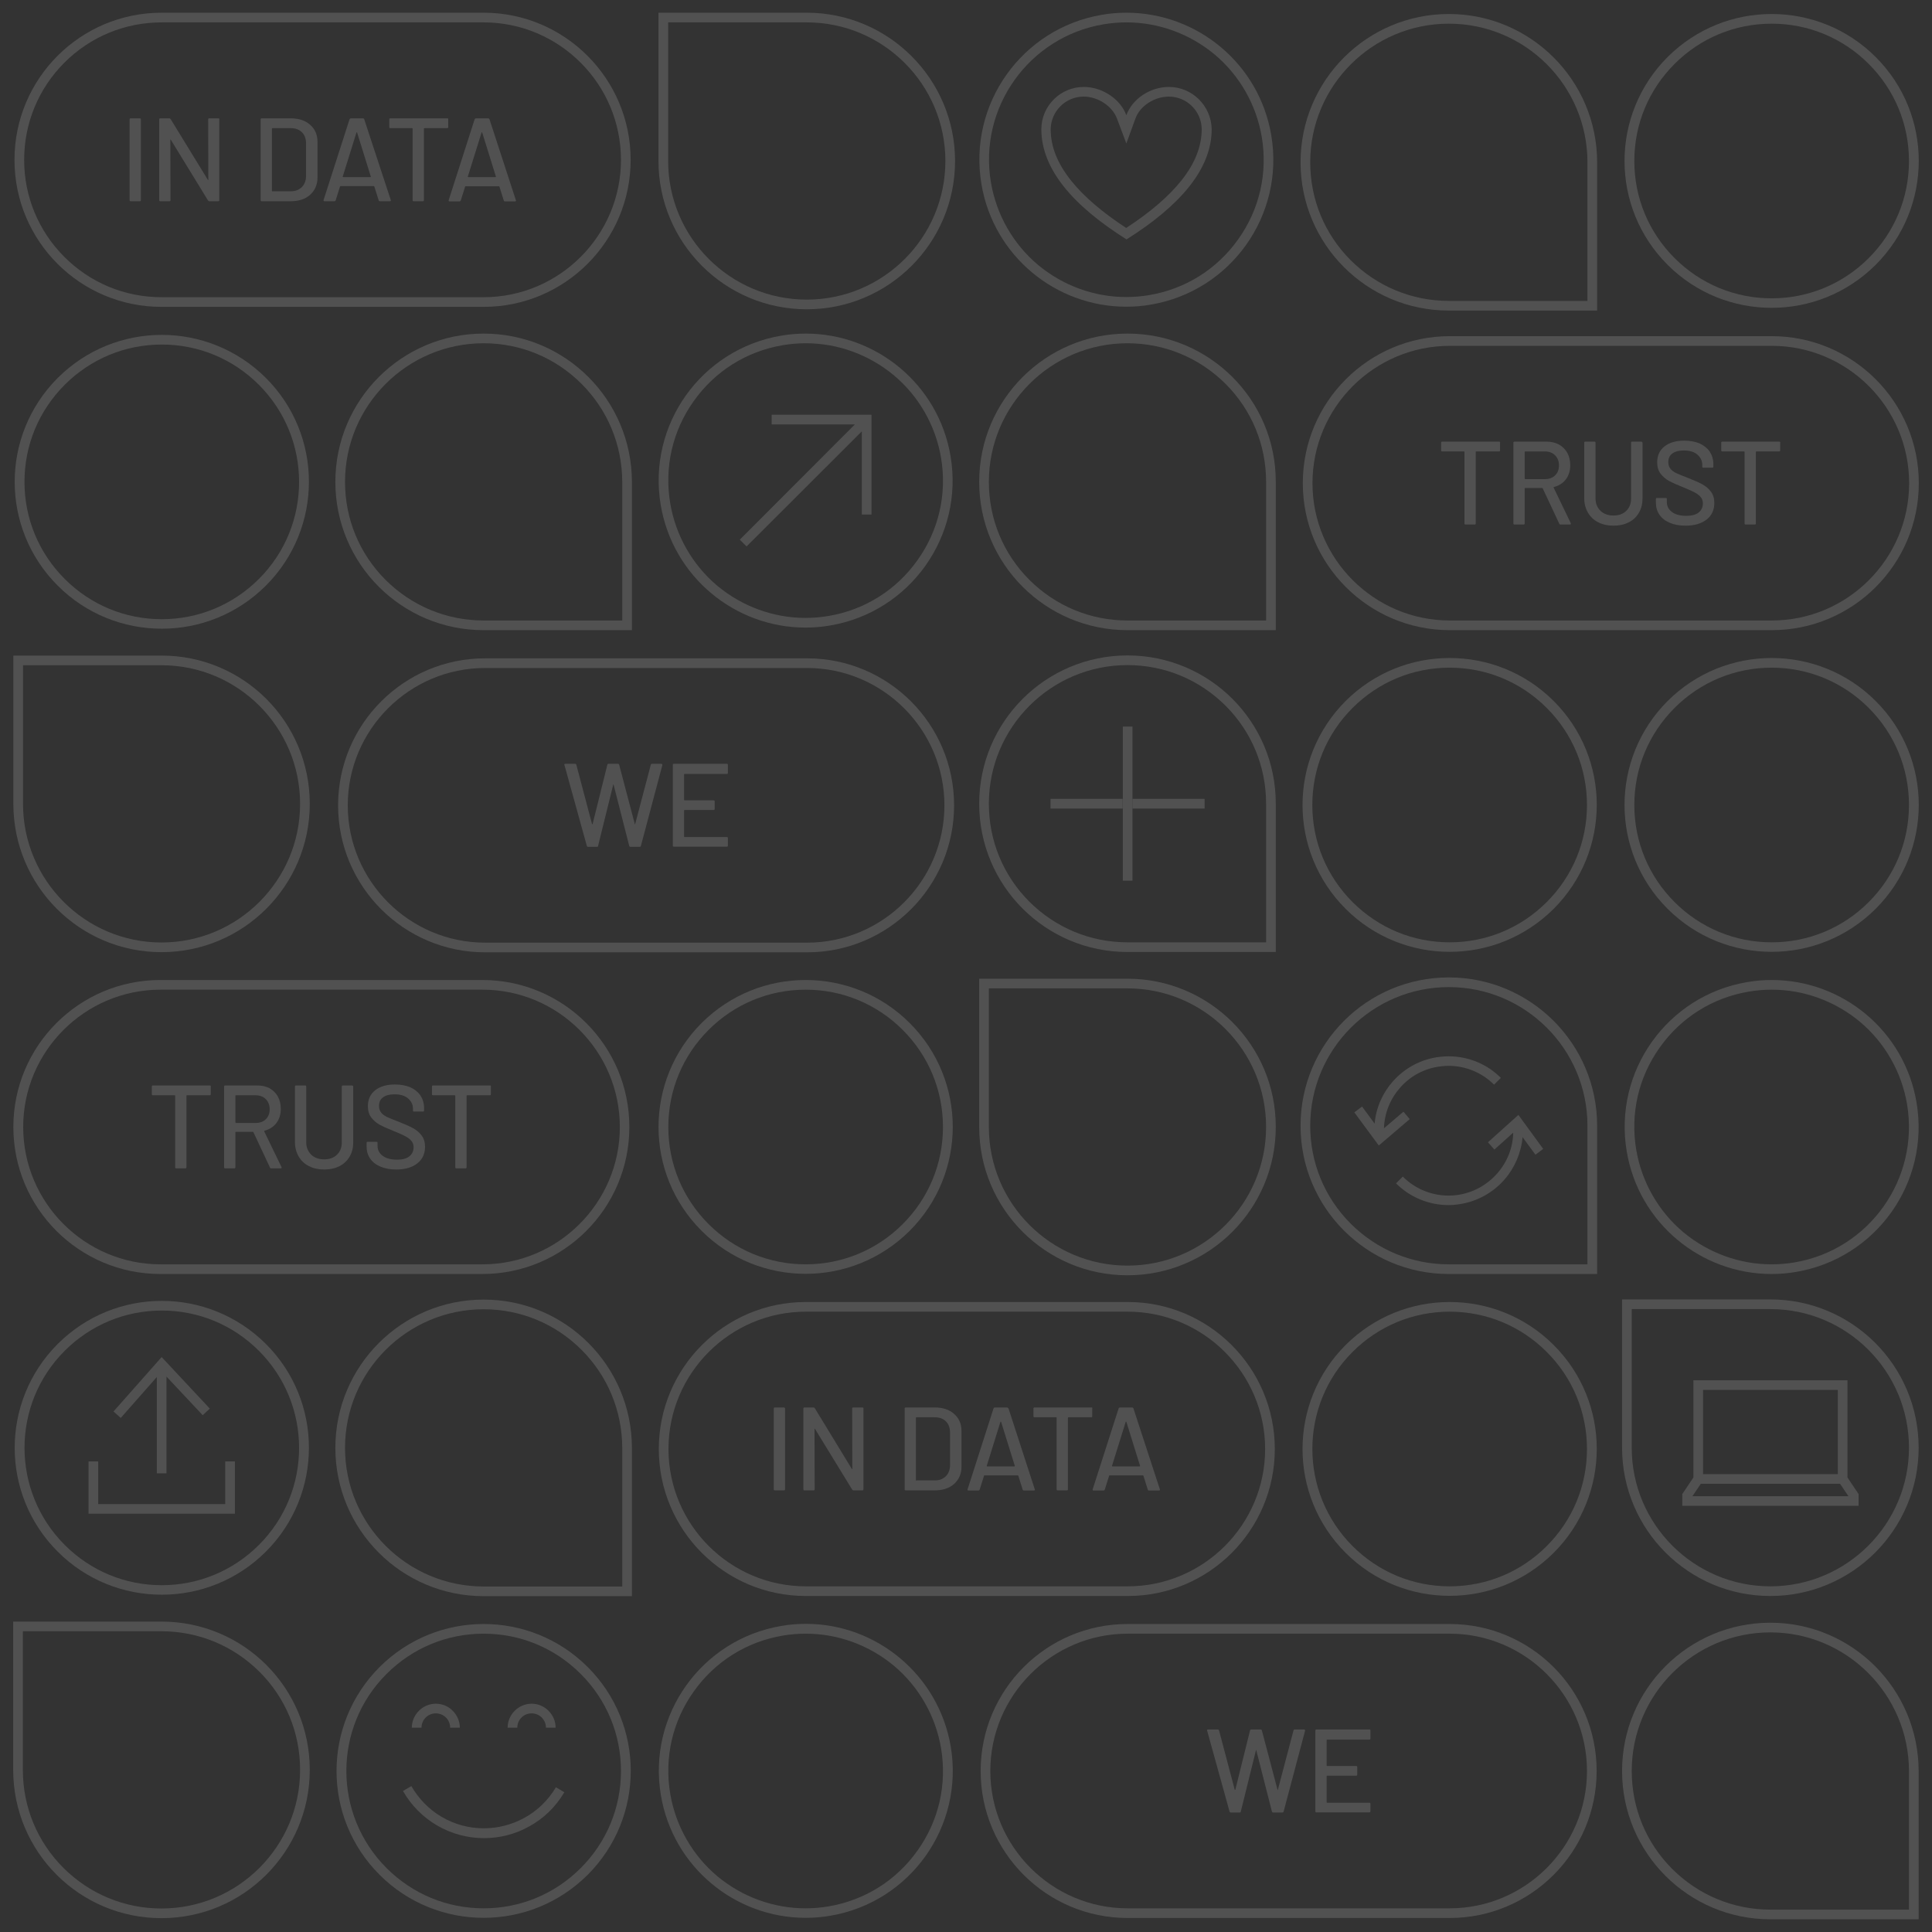 <?xml version="1.0" encoding="utf-8"?>
<!-- Generator: Adobe Illustrator 25.2.3, SVG Export Plug-In . SVG Version: 6.00 Build 0)  -->
<svg version="1.1" id="Capa_1" xmlns="http://www.w3.org/2000/svg" xmlns:xlink="http://www.w3.org/1999/xlink" x="0px" y="0px"
	 viewBox="0 0 1200 1200" style="enable-background:new 0 0 1200 1200;" xml:space="preserve">
<rect x="0" y="0" width="1200" height="1200" fill="#333333" stroke="none"/>
<style type="text/css">
	.st0{opacity:0.15;}
	.st1{clip-path:url(#SVGID_2_);fill:#FFFFFF;}
	.st2{fill:#FFFFFF;}
	.st3{clip-path:url(#SVGID_4_);fill:#FFFFFF;}
	.st4{clip-path:url(#SVGID_6_);fill:#FFFFFF;}
</style>
<g class="st0">
	<g>
		<defs>
			<rect id="SVGID_1_" x="8.2" y="7.9" width="1183.5" height="1184.2"/>
		</defs>
		<clipPath id="SVGID_2_">
			<use xlink:href="#SVGID_1_"  style="overflow:visible;"/>
		</clipPath>
		<path class="st1" d="M500.5,207.2L500.5,207.2c-5.1,0-10.2,0.4-15.3,1.3c-49.7,8.4-83.2,55.5-74.8,105.2
			c7.5,44.6,46.2,76.1,89.9,76.1c5.1,0,10.2-0.4,15.3-1.3c49.7-8.4,83.2-55.5,74.8-105.2C582.9,238.7,544.2,207.2,500.5,207.2
			 M500.3,383.8c-19.9,0-39.3-7.1-54.7-19.9c-15.5-13-25.9-31.2-29.3-51.2c-3.8-22.5,1.4-45.1,14.6-63.6
			c13.2-18.6,32.8-30.9,55.3-34.7c4.7-0.8,9.6-1.2,14.3-1.2h0c19.9,0,39.3,7.1,54.7,19.9c15.5,13,25.9,31.2,29.3,51.2
			c3.8,22.5-1.4,45.1-14.6,63.6c-13.2,18.6-32.8,30.9-55.3,34.7C509.8,383.4,505,383.8,500.3,383.8"/>
		<path class="st1" d="M1100.4,408.7c-23.4,0-46.7,8.9-64.6,26.7c-35.7,35.7-35.7,93.5,0,129.1c17.8,17.8,41.2,26.7,64.6,26.7
			c23.4,0,46.7-8.9,64.6-26.7c35.7-35.7,35.7-93.5,0-129.1C1147.2,417.6,1123.8,408.7,1100.4,408.7 M1100.4,585.3
			c-22.8,0-44.2-8.9-60.3-25c-16.1-16.1-25-37.5-25-60.3s8.9-44.2,25-60.3c16.1-16.1,37.5-25,60.3-25c22.8,0,44.2,8.9,60.3,25
			c16.1,16.1,25,37.5,25,60.3s-8.9,44.2-25,60.3C1144.6,576.4,1123.2,585.3,1100.4,585.3"/>
		<path class="st1" d="M501.1,7.9H409V100c0,50.8,41.2,92.1,92.1,92.1c50.9,0,92.1-41.3,92.1-92.1C593.2,49.2,551.9,7.9,501.1,7.9
			 M501.1,186.1c-47.5,0-86.1-38.6-86.1-86.1V13.9h86.1c47.5,0,86.1,38.6,86.1,86.1C587.2,147.5,548.6,186.1,501.1,186.1"/>
		<path class="st1" d="M500.4,608.7c-23.4,0-46.7,8.9-64.6,26.7c-35.7,35.7-35.7,93.5,0,129.1c17.8,17.8,41.2,26.7,64.6,26.7
			c23.4,0,46.7-8.9,64.6-26.7c35.7-35.7,35.7-93.5,0-129.1C547.2,617.6,523.8,608.7,500.4,608.7 M500.4,785.3
			c-22.8,0-44.2-8.9-60.3-25c-16.1-16.1-25-37.5-25-60.3c0-22.8,8.9-44.2,25-60.3c16.1-16.1,37.5-25,60.3-25
			c22.8,0,44.2,8.9,60.3,25c16.1,16.1,25,37.5,25,60.3c0,22.8-8.9,44.2-25,60.3C544.6,776.4,523.2,785.3,500.4,785.3"/>
		<path class="st1" d="M500.6,1008.6L500.6,1008.6c-5.1,0-10.2,0.4-15.3,1.3c-49.7,8.4-83.2,55.5-74.8,105.2
			c7.5,44.6,46.2,76.1,89.9,76.1c5.1,0,10.2-0.4,15.3-1.3c49.7-8.4,83.2-55.5,74.8-105.2C582.9,1040.2,544.3,1008.6,500.6,1008.6
			 M500.3,1185.3c-19.9,0-39.3-7.1-54.7-19.9c-15.5-13-25.9-31.2-29.3-51.2c-3.8-22.5,1.4-45.1,14.6-63.6
			c13.2-18.6,32.8-30.9,55.3-34.7c4.7-0.8,9.6-1.2,14.3-1.2h0c19.9,0,39.3,7.1,54.7,19.9c15.5,13,25.9,31.2,29.3,51.2
			c3.8,22.5-1.4,45.1-14.6,63.6c-13.2,18.6-32.8,30.9-55.3,34.7C509.9,1184.9,505.1,1185.3,500.3,1185.3"/>
		<path class="st1" d="M900.4,408.7c-23.4,0-46.7,8.9-64.6,26.7c-35.7,35.7-35.7,93.5,0,129.1c17.8,17.8,41.2,26.7,64.6,26.7
			c23.4,0,46.7-8.9,64.6-26.7c35.7-35.7,35.7-93.5,0-129.1C947.2,417.6,923.8,408.7,900.4,408.7 M900.4,585.3
			c-22.8,0-44.2-8.9-60.3-25c-16.1-16.1-25-37.5-25-60.3s8.9-44.2,25-60.3c16.1-16.1,37.5-25,60.3-25c22.8,0,44.2,8.9,60.3,25
			c16.1,16.1,25,37.5,25,60.3s-8.9,44.2-25,60.3C944.6,576.4,923.2,585.3,900.4,585.3"/>
		<path class="st1" d="M1100.5,608.7L1100.5,608.7c-5.1,0-10.2,0.4-15.3,1.3c-49.7,8.4-83.2,55.5-74.8,105.2
			c7.5,44.6,46.2,76.1,89.9,76.1c5.1,0,10.2-0.4,15.3-1.3c49.7-8.4,83.2-55.5,74.8-105.2C1182.9,640.2,1144.3,608.7,1100.5,608.7
			 M1100.3,785.3c-19.9,0-39.3-7.1-54.7-19.9c-15.5-13-25.9-31.2-29.3-51.2c-3.8-22.5,1.4-45.1,14.6-63.6
			c13.2-18.6,32.8-30.9,55.3-34.7c4.7-0.8,9.6-1.2,14.3-1.2h0c19.9,0,39.3,7.1,54.7,19.9c15.5,13,25.9,31.2,29.3,51.2
			c7.8,46.4-23.5,90.5-69.9,98.3C1109.9,784.9,1105.1,785.3,1100.3,785.3"/>
		<path class="st1" d="M700.5,808.7h-200c-50.4,0-91.3,40.9-91.3,91.3c0,50.4,40.9,91.3,91.3,91.3h200c50.4,0,91.3-40.9,91.3-91.3
			C791.8,849.6,750.8,808.7,700.5,808.7 M500.5,985.3c-47,0-85.3-38.3-85.3-85.3s38.3-85.3,85.3-85.3h200c47,0,85.3,38.3,85.3,85.3
			s-38.3,85.3-85.3,85.3H500.5z"/>
		<path class="st1" d="M1099.6,1007.9c-50.8,0-92.1,41.2-92.1,92.1c0,50.9,41.2,92.1,92.1,92.1h92.1V1100
			C1191.6,1049.2,1150.4,1007.9,1099.6,1007.9 M1099.6,1186.1c-23,0-44.6-9-60.9-25.2c-16.3-16.3-25.2-37.9-25.2-60.9
			c0-47.5,38.6-86.1,86.1-86.1c47.4,0,86,38.6,86.1,86.1v86.1H1099.6z"/>
		<path class="st1" d="M700.3,607.9h-92.1V700c0,50.9,41.3,92.1,92.1,92.1c50.9,0,92.1-41.3,92.1-92.1
			C792.5,649.2,751.2,607.9,700.3,607.9 M700.3,786.1c-47.5,0-86.1-38.6-86.1-86.1v-86.1h86.1c47.5,0,86.1,38.6,86.1,86.1
			C786.4,747.5,747.8,786.1,700.3,786.1"/>
		<path class="st1" d="M501.3,408.9h-200c-50.4,0-91.3,40.9-91.3,91.3c0,50.4,40.9,91.3,91.3,91.3h200c50.4,0,91.3-40.9,91.3-91.3
			C592.6,449.8,551.7,408.9,501.3,408.9 M301.3,585.5c-47,0-85.3-38.3-85.3-85.3c0-47,38.3-85.3,85.3-85.3h200
			c47,0,85.3,38.3,85.3,85.3c0,47-38.3,85.3-85.3,85.3H301.3z"/>
		<path class="st1" d="M699.7,7.9L699.7,7.9c-5.1,0-10.2,0.4-15.3,1.3c-49.7,8.4-83.2,55.5-74.8,105.2c7.5,44.6,46.2,76.1,89.9,76.1
			c5.1,0,10.2-0.4,15.3-1.3c49.7-8.4,83.2-55.5,74.8-105.2C782.1,39.4,743.4,7.9,699.7,7.9 M699.5,184.5c-19.9,0-39.3-7.1-54.7-19.9
			c-15.5-13-25.9-31.2-29.3-51.2C607.6,67,639,22.9,685.4,15.1c4.7-0.8,9.6-1.2,14.3-1.2h0c19.9,0,39.3,7.1,54.7,19.9
			c15.5,13,25.9,31.2,29.3,51.2c3.8,22.5-1.4,45.1-14.6,63.6c-13.2,18.6-32.8,30.9-55.3,34.7C709,184.1,704.2,184.5,699.5,184.5"/>
		<path class="st1" d="M899.9,607.1c-50.8,0-92.1,41.2-92.1,92.1c0,50.9,41.2,92.1,92.1,92.1H992v-92.1
			C992,648.4,950.7,607.1,899.9,607.1 M899.9,785.3c-23,0-44.6-9-60.9-25.2c-16.3-16.3-25.2-37.9-25.2-60.9
			c0-47.5,38.6-86.1,86.1-86.1c47.5,0,86.1,38.6,86.1,86.1v86.1H899.9z"/>
		<path class="st1" d="M700.3,207.2c-50.8,0-92.1,41.2-92.1,92.1s41.2,92.1,92.1,92.1h92.1v-92.1
			C792.5,248.4,751.2,207.2,700.3,207.2 M700.3,385.4c-23,0-44.6-9-60.9-25.2c-16.3-16.3-25.2-37.9-25.2-60.9
			c0-47.5,38.6-86.1,86.1-86.1c23,0,44.6,9,60.9,25.2c16.3,16.3,25.2,37.9,25.2,60.9v86.1H700.3z"/>
		<path class="st1" d="M1100.4,8.7c-23.4,0-46.7,8.9-64.6,26.7c-35.7,35.7-35.7,93.5,0,129.1c17.8,17.8,41.2,26.7,64.6,26.7
			c23.4,0,46.7-8.9,64.6-26.7c35.7-35.7,35.7-93.5,0-129.1C1147.2,17.6,1123.8,8.7,1100.4,8.7 M1100.4,185.3
			c-22.8,0-44.2-8.9-60.3-25c-16.1-16.1-25-37.5-25-60.3c0-22.8,8.9-44.2,25-60.3c16.1-16.1,37.5-25,60.3-25
			c22.8,0,44.2,8.9,60.3,25c16.1,16.1,25,37.5,25,60.3c0,22.8-8.9,44.2-25,60.3C1144.6,176.4,1123.2,185.3,1100.4,185.3"/>
		<path class="st1" d="M100.5,208c-23.4,0-46.7,8.9-64.6,26.7c-35.7,35.7-35.7,93.5,0,129.1c17.8,17.8,41.2,26.7,64.6,26.7
			c23.4,0,46.7-8.9,64.6-26.7c35.7-35.7,35.7-93.5,0-129.1C147.2,216.9,123.8,208,100.5,208 M100.5,384.6c-22.8,0-44.2-8.9-60.3-25
			s-25-37.5-25-60.3c0-22.8,8.9-44.2,25-60.3c16.1-16.1,37.5-25,60.3-25s44.2,8.9,60.3,25c33.3,33.3,33.3,87.4,0,120.6
			C144.7,375.7,123.2,384.6,100.5,384.6"/>
		<path class="st1" d="M300.4,7.9h-200C49.9,7.9,9,48.8,9,99.3s40.9,91.3,91.3,91.3h200.1c50.4,0,91.3-40.9,91.3-91.3
			S350.8,7.9,300.4,7.9 M100.3,184.6c-22.8,0-44.2-8.9-60.3-25c-16.1-16.1-25-37.5-25-60.3c0-22.8,8.9-44.3,25-60.4
			c16.1-16.1,37.6-25,60.4-25h200c47,0,85.3,38.3,85.3,85.4c0,47-38.3,85.3-85.3,85.3H100.3z"/>
		<path class="st1" d="M300.4,207.2c-50.8,0-92.1,41.2-92.1,92.1s41.2,92.1,92.1,92.1h92.1v-92.1
			C392.4,248.4,351.2,207.2,300.4,207.2 M300.4,385.4c-23,0-44.6-9-60.9-25.2c-16.3-16.3-25.2-37.9-25.2-60.9
			c0-47.5,38.6-86.1,86.1-86.1c23,0,44.6,9,60.8,25.2c16.3,16.3,25.2,37.9,25.3,60.9v86.1H300.4z"/>
		<path class="st1" d="M100.5,808c-23.4,0-46.7,8.9-64.6,26.7c-35.7,35.7-35.7,93.5,0,129.1c17.8,17.8,41.2,26.7,64.6,26.7
			c23.4,0,46.7-8.9,64.6-26.7c35.7-35.7,35.7-93.5,0-129.1C147.2,816.9,123.8,808,100.5,808 M100.5,984.6c-22.8,0-44.2-8.9-60.3-25
			c-33.3-33.3-33.3-87.4,0-120.6c16.1-16.1,37.5-25,60.3-25s44.2,8.9,60.3,25c33.3,33.3,33.3,87.4,0,120.6
			C144.7,975.7,123.2,984.6,100.5,984.6"/>
		<path class="st1" d="M300.4,807.2c-50.8,0-92.1,41.2-92.1,92.1c0,50.8,41.2,92.1,92.1,92.1h92.1v-92.1
			C392.4,848.4,351.2,807.2,300.4,807.2 M300.4,985.4c-47.5,0-86.1-38.6-86.1-86.1c0-47.5,38.6-86.1,86.1-86.1
			c23,0,44.6,9,60.8,25.2c16.3,16.3,25.2,37.9,25.3,60.9v86.1H300.4z"/>
		<path class="st1" d="M100.4,407.2L100.4,407.2H8.3v92.1c0,50.8,41.1,92.1,92,92.1c50.9,0,92.1-41.3,92.1-92.1
			C192.4,448.4,151.3,407.2,100.4,407.2 M100.3,585.4c-47.4,0-86-38.6-86-86.1v-86.1h86.1c47.4,0,86,38.6,86,86.1
			C186.4,546.8,147.8,585.4,100.3,585.4"/>
		<path class="st1" d="M900.4,808.7c-23.4,0-46.7,8.9-64.6,26.7c-35.7,35.7-35.7,93.5,0,129.1c17.8,17.8,41.2,26.7,64.6,26.7
			c23.4,0,46.7-8.9,64.6-26.7c35.7-35.7,35.7-93.5,0-129.1C947.2,817.6,923.8,808.7,900.4,808.7 M900.4,985.3
			c-22.8,0-44.2-8.9-60.3-25c-33.3-33.3-33.3-87.4,0-120.6c16.1-16.1,37.5-25,60.3-25c22.8,0,44.2,8.9,60.3,25
			c16.1,16.1,25,37.5,25,60.3c0,22.8-8.9,44.2-25,60.3C944.6,976.4,923.2,985.3,900.4,985.3"/>
		<path class="st1" d="M300.4,1008.7c-23.4,0-46.7,8.9-64.6,26.7c-35.7,35.7-35.7,93.5,0,129.1c17.8,17.8,41.2,26.7,64.6,26.7
			c23.4,0,46.7-8.9,64.6-26.7c35.7-35.7,35.7-93.5,0-129.1C347.2,1017.6,323.8,1008.7,300.4,1008.7 M300.4,1185.3
			c-22.8,0-44.2-8.9-60.3-25c-33.3-33.3-33.3-87.4,0-120.6c16.1-16.1,37.5-25,60.3-25c22.8,0,44.2,8.9,60.3,25
			c16.1,16.1,25,37.5,25,60.3c0,22.8-8.9,44.2-25,60.3C344.6,1176.4,323.2,1185.3,300.4,1185.3"/>
		<path class="st1" d="M100.3,1007.2H8.2v92.1c0,50.9,41.2,92.1,92.1,92.1c50.9,0,92.1-41.3,92.1-92.1
			C192.4,1048.4,151.3,1007.2,100.3,1007.2 M100.3,1185.4c-23,0-44.6-9-60.9-25.2c-16.3-16.3-25.2-37.9-25.2-60.9v-86.1h86.1h0
			c23,0,44.6,9,60.9,25.2c16.3,16.3,25.2,37.9,25.2,60.9C186.4,1146.8,147.8,1185.4,100.3,1185.4"/>
		<path class="st1" d="M86.8,73.5h-5.6c-0.5,0-0.7,0.2-0.7,0.7v50.1c0,0.5,0.2,0.7,0.7,0.7h5.6c0.5,0,0.7-0.2,0.7-0.7V74.2
			C87.5,73.7,87.3,73.5,86.8,73.5"/>
		<path class="st1" d="M135.6,73.5H130c-0.5,0-0.7,0.2-0.7,0.7l0.1,37.4c0,0.1-0.1,0.2-0.1,0.3c0,0,0,0,0,0c-0.1,0-0.1-0.1-0.2-0.2
			L106,74c-0.2-0.3-0.5-0.5-0.9-0.5h-5.5c-0.5,0-0.7,0.2-0.7,0.7v50.1c0,0.5,0.2,0.7,0.7,0.7h5.6c0.5,0,0.7-0.2,0.7-0.7l-0.1-37.4
			c0-0.1,0-0.2,0.1-0.3c0,0,0,0,0,0c0.1,0,0.1,0.1,0.2,0.2l23.1,37.7c0.2,0.3,0.5,0.5,0.9,0.5h5.4c0.5,0,0.7-0.2,0.7-0.7V74.2
			C136.3,73.7,136.1,73.5,135.6,73.5"/>
		<path class="st1" d="M180.4,73.5h-17.8c-0.5,0-0.7,0.2-0.7,0.7v50.1c0,0.5,0.2,0.7,0.7,0.7h17.8c5.1,0,9.2-1.3,12.2-4
			c3-2.7,4.6-6.3,4.6-10.7V88.2c0-4.5-1.5-8-4.6-10.7C189.6,74.8,185.5,73.5,180.4,73.5 M169.2,118.9c-0.2,0-0.3-0.1-0.3-0.3V79.9
			c0-0.2,0.1-0.3,0.3-0.3h11.5c2.9,0,5.2,0.9,6.9,2.6c1.7,1.7,2.5,4.1,2.5,7v20c0,2.9-0.9,5.3-2.6,7c-1.7,1.7-4,2.6-6.8,2.6H169.2z"
			/>
		<path class="st1" d="M225.3,73.5H218c-0.4,0-0.7,0.2-0.9,0.6L201,124.2c-0.1,0.5,0,0.8,0.6,0.8h6c0.4,0,0.7-0.2,0.9-0.6l2.7-8.6
			c0-0.1,0.1-0.2,0.3-0.2h20.7c0.1,0,0.2,0.1,0.3,0.2l2.7,8.6c0.1,0.4,0.4,0.6,0.9,0.6h6c0.4,0,0.7-0.2,0.7-0.5l-0.1-0.3L226.2,74
			C226.1,73.7,225.8,73.5,225.3,73.5 M213.2,110c-0.1,0-0.2,0-0.3-0.1c-0.1-0.1-0.1-0.2,0-0.3l8.5-27.3c0-0.1,0.1-0.1,0.2-0.1
			s0.2,0,0.2,0.1l8.5,27.3c0,0.1,0,0.2,0,0.3c-0.1,0.1-0.2,0.1-0.3,0.1H213.2z"/>
		<path class="st1" d="M277.8,73.5h-35.3c-0.5,0-0.7,0.2-0.7,0.7v4.7c0,0.5,0.2,0.7,0.7,0.7H256c0.2,0,0.3,0.1,0.3,0.3v44.4
			c0,0.5,0.2,0.7,0.7,0.7h5.6c0.5,0,0.7-0.2,0.7-0.7V79.9c0-0.2,0.1-0.3,0.3-0.3h14.1c0.5,0,0.7-0.2,0.7-0.7v-4.7
			C278.5,73.7,278.3,73.5,277.8,73.5"/>
		<path class="st1" d="M303.1,73.5h-7.4c-0.4,0-0.7,0.2-0.9,0.6l-16.1,50.2c-0.1,0.5,0,0.8,0.6,0.8h6c0.4,0,0.7-0.2,0.9-0.6l2.7-8.6
			c0-0.1,0.1-0.2,0.3-0.2h20.7c0.1,0,0.2,0.1,0.3,0.2l2.7,8.6c0.1,0.4,0.4,0.6,0.9,0.6h6c0.4,0,0.7-0.2,0.7-0.5l-0.1-0.3L304,74
			C303.8,73.7,303.5,73.5,303.1,73.5 M290.9,110c-0.1,0-0.2,0-0.3-0.1c-0.1-0.1-0.1-0.2,0-0.3l8.5-27.3c0-0.1,0.1-0.1,0.2-0.1
			c0.1,0,0.2,0,0.2,0.1l8.5,27.3c0,0.1,0,0.2,0,0.3c-0.1,0.1-0.2,0.1-0.3,0.1H290.9z"/>
		<path class="st1" d="M486.9,874.2h-5.6c-0.5,0-0.7,0.2-0.7,0.7v50.1c0,0.5,0.2,0.7,0.7,0.7h5.6c0.5,0,0.7-0.2,0.7-0.7v-50.1
			C487.6,874.5,487.3,874.2,486.9,874.2"/>
		<path class="st1" d="M535.6,874.2H530c-0.5,0-0.7,0.2-0.7,0.7l0.1,37.4c0,0.1,0,0.2-0.1,0.3c0,0,0,0,0,0c-0.1,0-0.1-0.1-0.2-0.2
			l-23-37.7c-0.2-0.3-0.5-0.5-0.9-0.5h-5.5c-0.5,0-0.7,0.2-0.7,0.7v50.1c0,0.5,0.2,0.7,0.7,0.7h5.6c0.5,0,0.7-0.2,0.7-0.7l-0.1-37.4
			c0-0.1,0-0.2,0.1-0.3c0,0,0,0,0,0c0.1,0,0.1,0.1,0.2,0.2l23.1,37.7c0.2,0.3,0.5,0.5,0.9,0.5h5.4c0.5,0,0.7-0.2,0.7-0.7v-50.1
			C536.4,874.5,536.1,874.2,535.6,874.2"/>
		<path class="st1" d="M580.4,874.2h-17.8c-0.5,0-0.7,0.2-0.7,0.7v50.1c0,0.5,0.2,0.7,0.7,0.7h17.8c5.1,0,9.2-1.3,12.2-4
			c3-2.7,4.6-6.3,4.6-10.7v-22.1c0-4.5-1.5-8-4.6-10.7C589.6,875.5,585.6,874.2,580.4,874.2 M569.2,919.7c-0.2,0-0.3-0.1-0.3-0.3
			v-38.8c0-0.2,0.1-0.3,0.3-0.3h11.5c2.9,0,5.2,0.9,6.9,2.6c1.7,1.7,2.5,4.1,2.5,7v20c0,2.9-0.9,5.3-2.6,7c-1.7,1.7-4,2.6-6.8,2.6
			H569.2z"/>
		<path class="st1" d="M625.4,874.2H618c-0.4,0-0.7,0.2-0.9,0.6L601,925c-0.1,0.5,0,0.8,0.6,0.8h6c0.4,0,0.7-0.2,0.9-0.6l2.7-8.6
			c0-0.1,0.1-0.2,0.3-0.2h20.7c0.1,0,0.2,0.1,0.3,0.2l2.7,8.6c0.1,0.4,0.4,0.6,0.9,0.6h6c0.4,0,0.7-0.2,0.7-0.5l-0.1-0.3l-16.3-50.2
			C626.1,874.4,625.8,874.2,625.4,874.2 M613.2,910.8c-0.1,0-0.2,0-0.3-0.1c-0.1-0.1-0.1-0.2,0-0.3l8.5-27.3c0-0.1,0.1-0.1,0.2-0.1
			c0.1,0,0.2,0,0.2,0.1l8.5,27.3c0,0.1,0,0.2,0,0.3c-0.1,0.1-0.2,0.1-0.3,0.1H613.2z"/>
		<path class="st1" d="M677.9,874.2h-35.3c-0.5,0-0.7,0.2-0.7,0.7v4.7c0,0.5,0.2,0.7,0.7,0.7H656c0.2,0,0.3,0.1,0.3,0.3v44.4
			c0,0.5,0.2,0.7,0.7,0.7h5.6c0.5,0,0.7-0.2,0.7-0.7v-44.4c0-0.2,0.1-0.3,0.3-0.3h14.1c0.5,0,0.7-0.2,0.7-0.7v-4.7
			C678.6,874.5,678.4,874.2,677.9,874.2"/>
		<path class="st1" d="M703.1,874.2h-7.4c-0.4,0-0.7,0.2-0.9,0.6L678.7,925c-0.1,0.5,0,0.8,0.6,0.8h6c0.4,0,0.7-0.2,0.9-0.6l2.7-8.6
			c0-0.1,0.1-0.2,0.3-0.2h20.7c0.1,0,0.2,0.1,0.3,0.2l2.7,8.6c0.1,0.4,0.4,0.6,0.9,0.6h6c0.4,0,0.7-0.2,0.7-0.5l-0.1-0.3L704,874.8
			C703.9,874.4,703.6,874.2,703.1,874.2 M691,910.8c-0.1,0-0.2,0-0.3-0.1c-0.1-0.1-0.1-0.2,0-0.3l8.5-27.3c0-0.1,0.1-0.1,0.2-0.1
			c0.1,0,0.2,0,0.2,0.1l8.5,27.3c0,0.1,0,0.2,0,0.3c-0.1,0.1-0.2,0.1-0.3,0.1H691z"/>
		<path class="st1" d="M130.3,674.2H95c-0.5,0-0.7,0.2-0.7,0.7v4.7c0,0.5,0.2,0.7,0.7,0.7h13.5c0.2,0,0.3,0.1,0.3,0.3V725
			c0,0.5,0.2,0.7,0.7,0.7h5.6c0.5,0,0.7-0.2,0.7-0.7v-44.4c0-0.2,0.1-0.3,0.3-0.3h14.1c0.5,0,0.7-0.2,0.7-0.7v-4.7
			C131,674.4,130.8,674.2,130.3,674.2"/>
		<path class="st1" d="M159.7,674.2h-19.8c-0.5,0-0.7,0.2-0.7,0.7V725c0,0.5,0.2,0.7,0.7,0.7h5.6c0.5,0,0.7-0.2,0.7-0.7v-21.7
			c0-0.2,0.1-0.3,0.3-0.3h10.6c0.1,0,0.2,0.1,0.3,0.2l10.3,22c0.1,0.3,0.4,0.5,0.8,0.5h5.8c0.4,0,0.6-0.2,0.6-0.5
			c0-0.1,0-0.3-0.1-0.4l-10.7-22.1c-0.1-0.1,0-0.3,0.1-0.4c3.2-0.8,5.7-2.4,7.5-4.8c1.8-2.4,2.7-5.3,2.7-8.7c0-2.9-0.6-5.5-1.8-7.7
			c-1.2-2.2-3-3.9-5.2-5.2C165.2,674.8,162.6,674.2,159.7,674.2 M146.5,697.4c-0.2,0-0.3-0.1-0.3-0.3v-16.5c0-0.2,0.1-0.3,0.3-0.3
			h12.3c2.6,0,4.7,0.8,6.3,2.4c1.6,1.6,2.4,3.7,2.4,6.3c0,2.6-0.8,4.6-2.4,6.2c-1.6,1.5-3.7,2.3-6.3,2.3H146.5z"/>
		<path class="st1" d="M218.6,674.2h-5.6c-0.5,0-0.7,0.2-0.7,0.7v34.6c0,3.2-1,5.8-3,7.7c-2,2-4.7,2.9-8,2.9c-3.3,0-6-1-8-2.9
			c-2-2-3.1-4.5-3.1-7.7v-34.6c0-0.5-0.2-0.7-0.7-0.7h-5.6c-0.5,0-0.7,0.2-0.7,0.7v34.5c0,3.3,0.8,6.3,2.3,8.9
			c1.5,2.6,3.6,4.6,6.4,6c2.7,1.4,5.9,2.1,9.5,2.1c3.6,0,6.7-0.7,9.5-2.1c2.7-1.4,4.8-3.4,6.3-6c1.5-2.6,2.2-5.5,2.2-8.9v-34.5
			C219.3,674.4,219,674.2,218.6,674.2"/>
		<path class="st1" d="M245.3,673.6c-5.2,0-9.2,1.2-12.3,3.6c-3,2.4-4.5,5.7-4.5,9.9c0,2.8,0.7,5.1,2.1,7c1.4,1.8,3.1,3.3,5.2,4.5
			c2.1,1.1,4.9,2.4,8.5,3.8c3.2,1.3,5.7,2.4,7.4,3.3c1.7,0.9,3,1.9,3.9,3c0.9,1.1,1.3,2.4,1.3,3.9c0,2.3-0.9,4.2-2.6,5.6
			c-1.7,1.4-4.3,2.1-7.7,2.1c-3.8,0-6.8-0.8-8.9-2.4c-2.2-1.6-3.2-3.7-3.2-6.2v-1.8c0-0.5-0.2-0.7-0.7-0.7h-5.4
			c-0.5,0-0.7,0.2-0.7,0.7v2.1c0,2.9,0.7,5.4,2.2,7.6c1.5,2.2,3.6,3.8,6.4,5c2.8,1.2,6.1,1.8,9.8,1.8c5.6,0,9.9-1.3,13.1-3.8
			c3.2-2.5,4.8-6,4.8-10.3c0-2.8-0.7-5.1-2.1-7c-1.4-1.9-3.2-3.4-5.4-4.6c-2.2-1.2-5-2.4-8.5-3.8c-3.4-1.3-5.9-2.3-7.6-3.1
			c-1.6-0.8-2.9-1.7-3.7-2.8c-0.8-1-1.3-2.4-1.3-4c0-2.4,0.8-4.2,2.5-5.4c1.7-1.3,4-1.9,7.1-1.9c3.6,0,6.4,0.8,8.4,2.5
			c2,1.7,3.1,3.8,3.1,6.4v1.1c0,0.5,0.2,0.7,0.7,0.7h5.5c0.5,0,0.7-0.2,0.7-0.7v-1.5c0-2.9-0.8-5.5-2.2-7.7
			c-1.5-2.2-3.6-3.9-6.4-5.2C252.1,674.2,248.9,673.6,245.3,673.6"/>
		<path class="st1" d="M304.3,674.2H269c-0.5,0-0.7,0.2-0.7,0.7v4.7c0,0.5,0.2,0.7,0.7,0.7h13.5c0.2,0,0.3,0.1,0.3,0.3V725
			c0,0.5,0.2,0.7,0.7,0.7h5.6c0.5,0,0.7-0.2,0.7-0.7v-44.4c0-0.2,0.1-0.3,0.3-0.3h14.1c0.5,0,0.7-0.2,0.7-0.7v-4.7
			C305.1,674.4,304.8,674.2,304.3,674.2"/>
		<path class="st1" d="M410.6,474.4H405c-0.4,0-0.7,0.2-0.8,0.7l-9.7,36.8c0,0.1-0.1,0.1-0.1,0.1c-0.1,0-0.1,0-0.1-0.1l-9.7-36.8
			c-0.1-0.4-0.4-0.7-0.8-0.7h-5.8c-0.4,0-0.7,0.2-0.8,0.7l-9.1,36.7c0,0.1-0.1,0.1-0.2,0.1c-0.1,0-0.1,0-0.2-0.1l-9.7-36.7
			c-0.1-0.4-0.4-0.7-0.8-0.7h-6c-0.5,0-0.7,0.2-0.7,0.6l0.1,0.2l13.9,50.2c0.1,0.4,0.4,0.6,0.8,0.6h5.4c0.5,0,0.8-0.2,0.8-0.7
			l9.4-38c0-0.1,0.1-0.2,0.1-0.2c0,0,0.1,0.1,0.1,0.2l9.7,38c0.1,0.4,0.4,0.7,0.8,0.7h5.7c0.4,0,0.7-0.2,0.8-0.7l13.3-50.1
			c0-0.2,0-0.4-0.1-0.6C411,474.5,410.9,474.4,410.6,474.4"/>
		<path class="st1" d="M451.4,474.4h-32.8c-0.5,0-0.7,0.2-0.7,0.7v50.1c0,0.5,0.2,0.7,0.7,0.7h32.8c0.5,0,0.7-0.2,0.7-0.7v-4.6
			c0-0.5-0.2-0.7-0.7-0.7h-26.2c-0.2,0-0.3-0.1-0.3-0.3v-16.2c0-0.2,0.1-0.3,0.3-0.3h18c0.5,0,0.7-0.2,0.7-0.7v-4.6
			c0-0.5-0.2-0.7-0.7-0.7h-18c-0.2,0-0.3-0.1-0.3-0.3v-15.8c0-0.2,0.1-0.3,0.3-0.3h26.2c0.5,0,0.7-0.2,0.7-0.7v-4.6
			C452.1,474.6,451.9,474.4,451.4,474.4"/>
		<path class="st1" d="M899.8,656.1L899.8,656.1L899.8,656.1c-1.8,0-3.5,0.1-5.3,0.3c-11.8,1.3-22,7-29.3,15.2
			c-6.4,7.2-10.5,16.3-11.4,26.3l-7.8-10.6l-4.8,3.6l0,0l15.2,20.6l19.2-16.4l-3.9-4.6l-12.1,10.3c0.3-9.6,4-18.4,10.1-25.3
			c6.3-7.2,15.2-12.1,25.5-13.2c1.5-0.2,3-0.3,4.5-0.3h0l0,0c10.6,0,20.8,4.2,28.3,11.7l4.2-4.2C923.8,661,912.1,656.1,899.8,656.1
			 M899.8,656.1L899.8,656.1L899.8,656.1z M899.8,662.1L899.8,662.1L899.8,662.1z M943.1,692.5l-18.9,17l4,4.5l11.7-10.5
			c-0.2,9.6-3.9,18.5-10,25.4c-6.3,7.1-15,12.1-25.2,13.4c-1.7,0.2-3.3,0.3-5,0.3c-10.6,0-20.8-4.2-28.4-11.8l-4.2,4.2
			c8.7,8.7,20.5,13.5,32.6,13.5c1.9,0,3.8-0.1,5.7-0.4c11.7-1.5,21.8-7.2,29-15.4c6.3-7.2,10.4-16.5,11.3-26.4l8,10.9l4.8-3.6
			L943.1,692.5z"/>
		<path class="st1" d="M330.2,1058.2L330.2,1058.2c-4.1,0-7.8,1.7-10.5,4.4c-2.7,2.7-4.4,6.4-4.4,10.5h6c0-2.5,1-4.7,2.6-6.3
			c1.6-1.6,3.8-2.6,6.3-2.6c2.5,0,4.7,1,6.3,2.6c1.6,1.6,2.6,3.8,2.6,6.3h6c0-4.1-1.7-7.8-4.4-10.5
			C338,1059.9,334.3,1058.2,330.2,1058.2 M270.7,1058.2L270.7,1058.2c-4.1,0-7.8,1.7-10.5,4.4c-2.7,2.7-4.4,6.4-4.4,10.5h6
			c0-2.5,1-4.7,2.6-6.3c1.6-1.6,3.8-2.6,6.3-2.6c2.5,0,4.7,1,6.3,2.6c1.6,1.6,2.6,3.8,2.6,6.3h6c0-4.1-1.7-7.8-4.4-10.5
			C278.6,1059.9,274.8,1058.2,270.7,1058.2 M255.5,1109.4l-5.2,3c5,8.8,12.2,16.1,20.8,21.2c9.3,5.5,19.5,8.1,29.5,8.1h0
			c9.9,0,19.7-2.5,28.3-7.4c8.7-4.8,16.2-11.9,21.6-21.1l-5.2-3.1c-4.9,8.2-11.6,14.6-19.4,18.9c-7.8,4.3-16.5,6.6-25.4,6.6
			c-9,0-18.1-2.3-26.5-7.3C266.4,1123.8,260,1117.2,255.5,1109.4"/>
	</g>
	<polygon class="st2" points="541.3,257.6 479.3,257.6 479.3,263.6 531,263.6 459.5,335.2 463.7,339.4 535.3,267.9 535.3,319.6 
		541.3,319.6 	"/>
	<path class="st2" d="M100.4,842.9l-29.9,33.8l4.5,4l22.4-25.4v59.8h6V855l22.5,24l4.4-4.1L100.4,842.9z M145.9,907.7h-6v26.5H61
		v-26.5h-6v32.5h90.9V907.7z"/>
	<g>
		<defs>
			<rect id="SVGID_3_" x="8.2" y="7.9" width="1183.5" height="1184.2"/>
		</defs>
		<clipPath id="SVGID_4_">
			<use xlink:href="#SVGID_3_"  style="overflow:visible;"/>
		</clipPath>
		<path class="st3" d="M299.6,608.7h-200c-50.4,0-91.3,40.9-91.3,91.3c0,50.4,40.9,91.3,91.3,91.3h200c50.4,0,91.3-40.9,91.3-91.3
			C390.9,649.6,350,608.7,299.6,608.7 M99.7,785.3c-47,0-85.3-38.3-85.3-85.3c0-47,38.3-85.3,85.3-85.3h200
			c47,0,85.3,38.3,85.3,85.3c0,47-38.3,85.3-85.3,85.3H99.7z"/>
		<path class="st3" d="M900.4,1008.7h-200c-50.4,0-91.3,40.9-91.3,91.3c0,50.4,40.9,91.3,91.3,91.3h200c50.4,0,91.3-40.9,91.3-91.3
			C991.7,1049.6,950.8,1008.7,900.4,1008.7 M700.4,1185.3c-47,0-85.3-38.3-85.3-85.3c0-47,38.3-85.3,85.3-85.3h200
			c47,0,85.3,38.3,85.3,85.3c0,47-38.3,85.3-85.3,85.3H700.4z"/>
		<path class="st3" d="M809.8,1074.2h-5.6c-0.4,0-0.7,0.2-0.8,0.7l-9.7,36.8c0,0.1-0.1,0.1-0.1,0.1c0,0-0.1,0-0.1-0.1l-9.7-36.8
			c-0.1-0.4-0.4-0.7-0.8-0.7h-5.8c-0.4,0-0.7,0.2-0.8,0.7l-9.1,36.7c0,0.1-0.1,0.1-0.2,0.1c-0.1,0-0.1,0-0.2-0.1l-9.7-36.7
			c-0.1-0.4-0.4-0.7-0.8-0.7h-6c-0.5,0-0.7,0.2-0.7,0.6l0.1,0.2l13.9,50.2c0.1,0.4,0.4,0.6,0.8,0.6h5.4c0.5,0,0.8-0.2,0.8-0.7
			l9.4-38c0-0.1,0.1-0.2,0.1-0.2c0,0,0.1,0.1,0.1,0.2l9.7,38c0.1,0.4,0.4,0.7,0.8,0.7h5.7c0.4,0,0.7-0.2,0.8-0.7l13.3-50.1
			c0-0.2,0-0.4-0.1-0.6C810.2,1074.3,810,1074.2,809.8,1074.2"/>
		<path class="st3" d="M850.5,1074.2h-32.8c-0.5,0-0.7,0.2-0.7,0.7v50.1c0,0.5,0.2,0.7,0.7,0.7h32.8c0.5,0,0.7-0.2,0.7-0.7v-4.6
			c0-0.5-0.2-0.7-0.7-0.7h-26.2c-0.2,0-0.3-0.1-0.3-0.3v-16.2c0-0.2,0.1-0.3,0.3-0.3h18c0.5,0,0.7-0.2,0.7-0.7v-4.6
			c0-0.5-0.2-0.7-0.7-0.7h-18c-0.2,0-0.3-0.1-0.3-0.3v-15.8c0-0.2,0.1-0.3,0.3-0.3h26.2c0.5,0,0.7-0.2,0.7-0.7v-4.6
			C851.3,1074.4,851,1074.2,850.5,1074.2"/>
		<path class="st3" d="M700.3,407.1c-50.8,0-92.1,41.2-92.1,92.1s41.2,92.1,92.1,92.1h92.1v-92.1
			C792.5,448.3,751.2,407.1,700.3,407.1 M700.3,585.3c-23,0-44.6-9-60.9-25.2c-16.3-16.3-25.2-37.9-25.2-60.9
			c0-47.5,38.6-86.1,86.1-86.1c23,0,44.6,9,60.9,25.2c16.3,16.3,25.2,37.9,25.2,60.9v86.1H700.3z"/>
		<path class="st3" d="M931.1,274.3h-35.3c-0.5,0-0.7,0.2-0.7,0.7v4.7c0,0.5,0.2,0.7,0.7,0.7h13.5c0.2,0,0.3,0.1,0.3,0.3v44.4
			c0,0.5,0.2,0.7,0.7,0.7h5.6c0.5,0,0.7-0.2,0.7-0.7v-44.4c0-0.2,0.1-0.3,0.3-0.3h14.1c0.5,0,0.7-0.2,0.7-0.7V275
			C931.8,274.6,931.6,274.3,931.1,274.3"/>
		<path class="st3" d="M960.5,274.3h-19.8c-0.5,0-0.7,0.2-0.7,0.7v50.1c0,0.5,0.2,0.7,0.7,0.7h5.6c0.5,0,0.7-0.2,0.7-0.7v-21.7
			c0-0.2,0.1-0.3,0.3-0.3h10.6c0.1,0,0.2,0.1,0.3,0.2l10.3,22c0.1,0.3,0.4,0.5,0.8,0.5h5.8c0.4,0,0.6-0.2,0.6-0.5
			c0-0.1,0-0.3-0.1-0.4L965,302.9c-0.1-0.1-0.1-0.3,0.1-0.4c3.2-0.8,5.7-2.4,7.5-4.8c1.8-2.4,2.7-5.3,2.7-8.7c0-2.9-0.6-5.5-1.8-7.7
			c-1.2-2.2-3-3.9-5.2-5.2C966,274.9,963.4,274.3,960.5,274.3 M947.3,297.5c-0.2,0-0.3-0.1-0.3-0.3v-16.5c0-0.2,0.1-0.3,0.3-0.3
			h12.3c2.6,0,4.7,0.8,6.3,2.4c1.6,1.6,2.4,3.7,2.4,6.3c0,2.6-0.8,4.6-2.4,6.2c-1.6,1.5-3.7,2.3-6.3,2.3H947.3z"/>
		<path class="st3" d="M1019.4,274.3h-5.6c-0.5,0-0.7,0.2-0.7,0.7v34.6c0,3.2-1,5.8-3,7.7c-2,2-4.7,2.9-8,2.9s-6-1-8-2.9
			c-2-2-3.1-4.5-3.1-7.7V275c0-0.5-0.2-0.7-0.7-0.7h-5.6c-0.5,0-0.7,0.2-0.7,0.7v34.5c0,3.3,0.8,6.3,2.3,8.9c1.5,2.6,3.6,4.6,6.4,6
			c2.7,1.4,5.9,2.1,9.5,2.1s6.7-0.7,9.5-2.1c2.7-1.4,4.8-3.4,6.3-6c1.5-2.6,2.2-5.5,2.2-8.9V275
			C1020.1,274.6,1019.8,274.3,1019.4,274.3"/>
		<path class="st3" d="M1046.1,273.7c-5.2,0-9.2,1.2-12.3,3.6c-3,2.4-4.5,5.7-4.5,9.9c0,2.8,0.7,5.1,2.1,7c1.4,1.8,3.1,3.3,5.2,4.5
			c2.1,1.1,4.9,2.4,8.5,3.8c3.2,1.3,5.7,2.4,7.4,3.3c1.7,0.9,3,1.9,3.9,3c0.9,1.1,1.3,2.4,1.3,3.9c0,2.3-0.9,4.2-2.6,5.6
			c-1.7,1.4-4.3,2.1-7.7,2.1c-3.8,0-6.8-0.8-8.9-2.4c-2.2-1.6-3.2-3.7-3.2-6.2V310c0-0.5-0.2-0.7-0.7-0.7h-5.4
			c-0.5,0-0.7,0.2-0.7,0.7v2.1c0,2.9,0.7,5.4,2.2,7.6c1.5,2.2,3.6,3.8,6.4,5c2.8,1.2,6.1,1.8,9.8,1.8c5.6,0,9.9-1.3,13.1-3.8
			c3.2-2.5,4.8-6,4.8-10.3c0-2.8-0.7-5.1-2.1-7c-1.4-1.9-3.2-3.4-5.4-4.6c-2.2-1.2-5-2.4-8.5-3.8c-3.4-1.3-5.9-2.3-7.6-3.1
			c-1.6-0.8-2.9-1.7-3.7-2.8c-0.8-1-1.3-2.4-1.3-4c0-2.4,0.8-4.2,2.5-5.4c1.7-1.3,4-1.9,7.1-1.9c3.6,0,6.4,0.8,8.4,2.5
			c2,1.7,3.1,3.8,3.1,6.4v1.1c0,0.5,0.2,0.7,0.7,0.7h5.5c0.5,0,0.7-0.2,0.7-0.7v-1.5c0-2.9-0.8-5.5-2.2-7.7
			c-1.5-2.2-3.6-3.9-6.4-5.2C1052.9,274.3,1049.7,273.7,1046.1,273.7"/>
		<path class="st3" d="M1105.1,274.3h-35.3c-0.5,0-0.7,0.2-0.7,0.7v4.7c0,0.5,0.2,0.7,0.7,0.7h13.5c0.2,0,0.3,0.1,0.3,0.3v44.4
			c0,0.5,0.2,0.7,0.7,0.7h5.6c0.5,0,0.7-0.2,0.7-0.7v-44.4c0-0.2,0.1-0.3,0.3-0.3h14.1c0.5,0,0.7-0.2,0.7-0.7V275
			C1105.9,274.6,1105.6,274.3,1105.1,274.3"/>
		<path class="st3" d="M1100.5,208.8h-200c-50.4,0-91.3,40.9-91.3,91.3c0,50.4,40.9,91.3,91.3,91.3h200c50.4,0,91.3-40.9,91.3-91.3
			C1191.8,249.7,1150.8,208.8,1100.5,208.8 M900.5,385.4c-47,0-85.3-38.3-85.3-85.3c0-47,38.3-85.3,85.3-85.3h200
			c47,0,85.3,38.3,85.3,85.3c0,47-38.3,85.3-85.3,85.3H900.5z"/>
		<path class="st3" d="M899.9,8.7c-50.8,0-92.1,41.2-92.1,92.1s41.2,92.1,92.1,92.1H992v-92.1C992,50,950.7,8.7,899.9,8.7
			 M899.9,186.9c-23,0-44.6-9-60.9-25.2c-16.3-16.3-25.2-37.9-25.2-60.9c0-47.5,38.6-86.1,86.1-86.1c47.5,0,86.1,38.6,86.1,86.1
			v86.1H899.9z"/>
		<path class="st3" d="M1099.6,807.1h-92.1v92.1c0,50.9,41.3,92.1,92.1,92.1c50.9,0,92.1-41.3,92.1-92.1
			C1191.7,848.4,1150.5,807.1,1099.6,807.1 M1099.6,985.3c-47.5,0-86.1-38.6-86.1-86.1v-86.1h86.1c47.5,0,86.1,38.6,86.1,86.1
			C1185.7,946.6,1147.1,985.3,1099.6,985.3"/>
	</g>
	<path class="st2" d="M1147.5,857.3h-95.7v3h3h-3v57.4l-6.9,10.3v7.3h109.5V928l-6.9-10.3V857.3z M1057.8,863.3h83.7v52.3h-83.7
		V863.3z M1056.4,921.6h86.5l5.2,7.7h-96.9L1056.4,921.6z"/>
	<g>
		<defs>
			<rect id="SVGID_5_" x="8.2" y="7.9" width="1183.5" height="1184.2"/>
		</defs>
		<clipPath id="SVGID_6_">
			<use xlink:href="#SVGID_5_"  style="overflow:visible;"/>
		</clipPath>
		<path class="st4" d="M726,54c-11.5,0-22.7,7.3-26.4,17.6c-3.7-10.1-15-17.6-26.4-17.6c-14.5,0-26.3,11.7-26.4,26.2
			c0,24.7,19.4,47.4,52.9,68.5c33.5-21.1,52.9-43.8,52.9-68.5C752.3,65.7,740.5,54,726,54 M699.6,89.1l5.6-15.4
			C708,65.8,717,60,726,60c11.2,0,20.3,9.1,20.4,20.2c0,10.7-4.1,21.2-12.6,31.9c-7.8,9.8-19.3,19.7-34.3,29.5
			c-15-9.8-26.5-19.7-34.3-29.5c-8.5-10.7-12.6-21.1-12.6-31.8c0.1-11.2,9.3-20.3,20.4-20.3c9,0,17.9,5.9,20.8,13.7L699.6,89.1z"/>
	</g>
	<path class="st2" d="M748.2,496.2h-44.8v6h44.8V496.2z M697.3,496.2h-44.8v6h44.8V496.2z"/>
	<polygon class="st2" points="703.4,451.3 697.4,451.3 697.4,496.2 697.4,502.2 697.4,547 703.4,547 703.4,502.2 703.4,496.2 	"/>
</g>
</svg>
